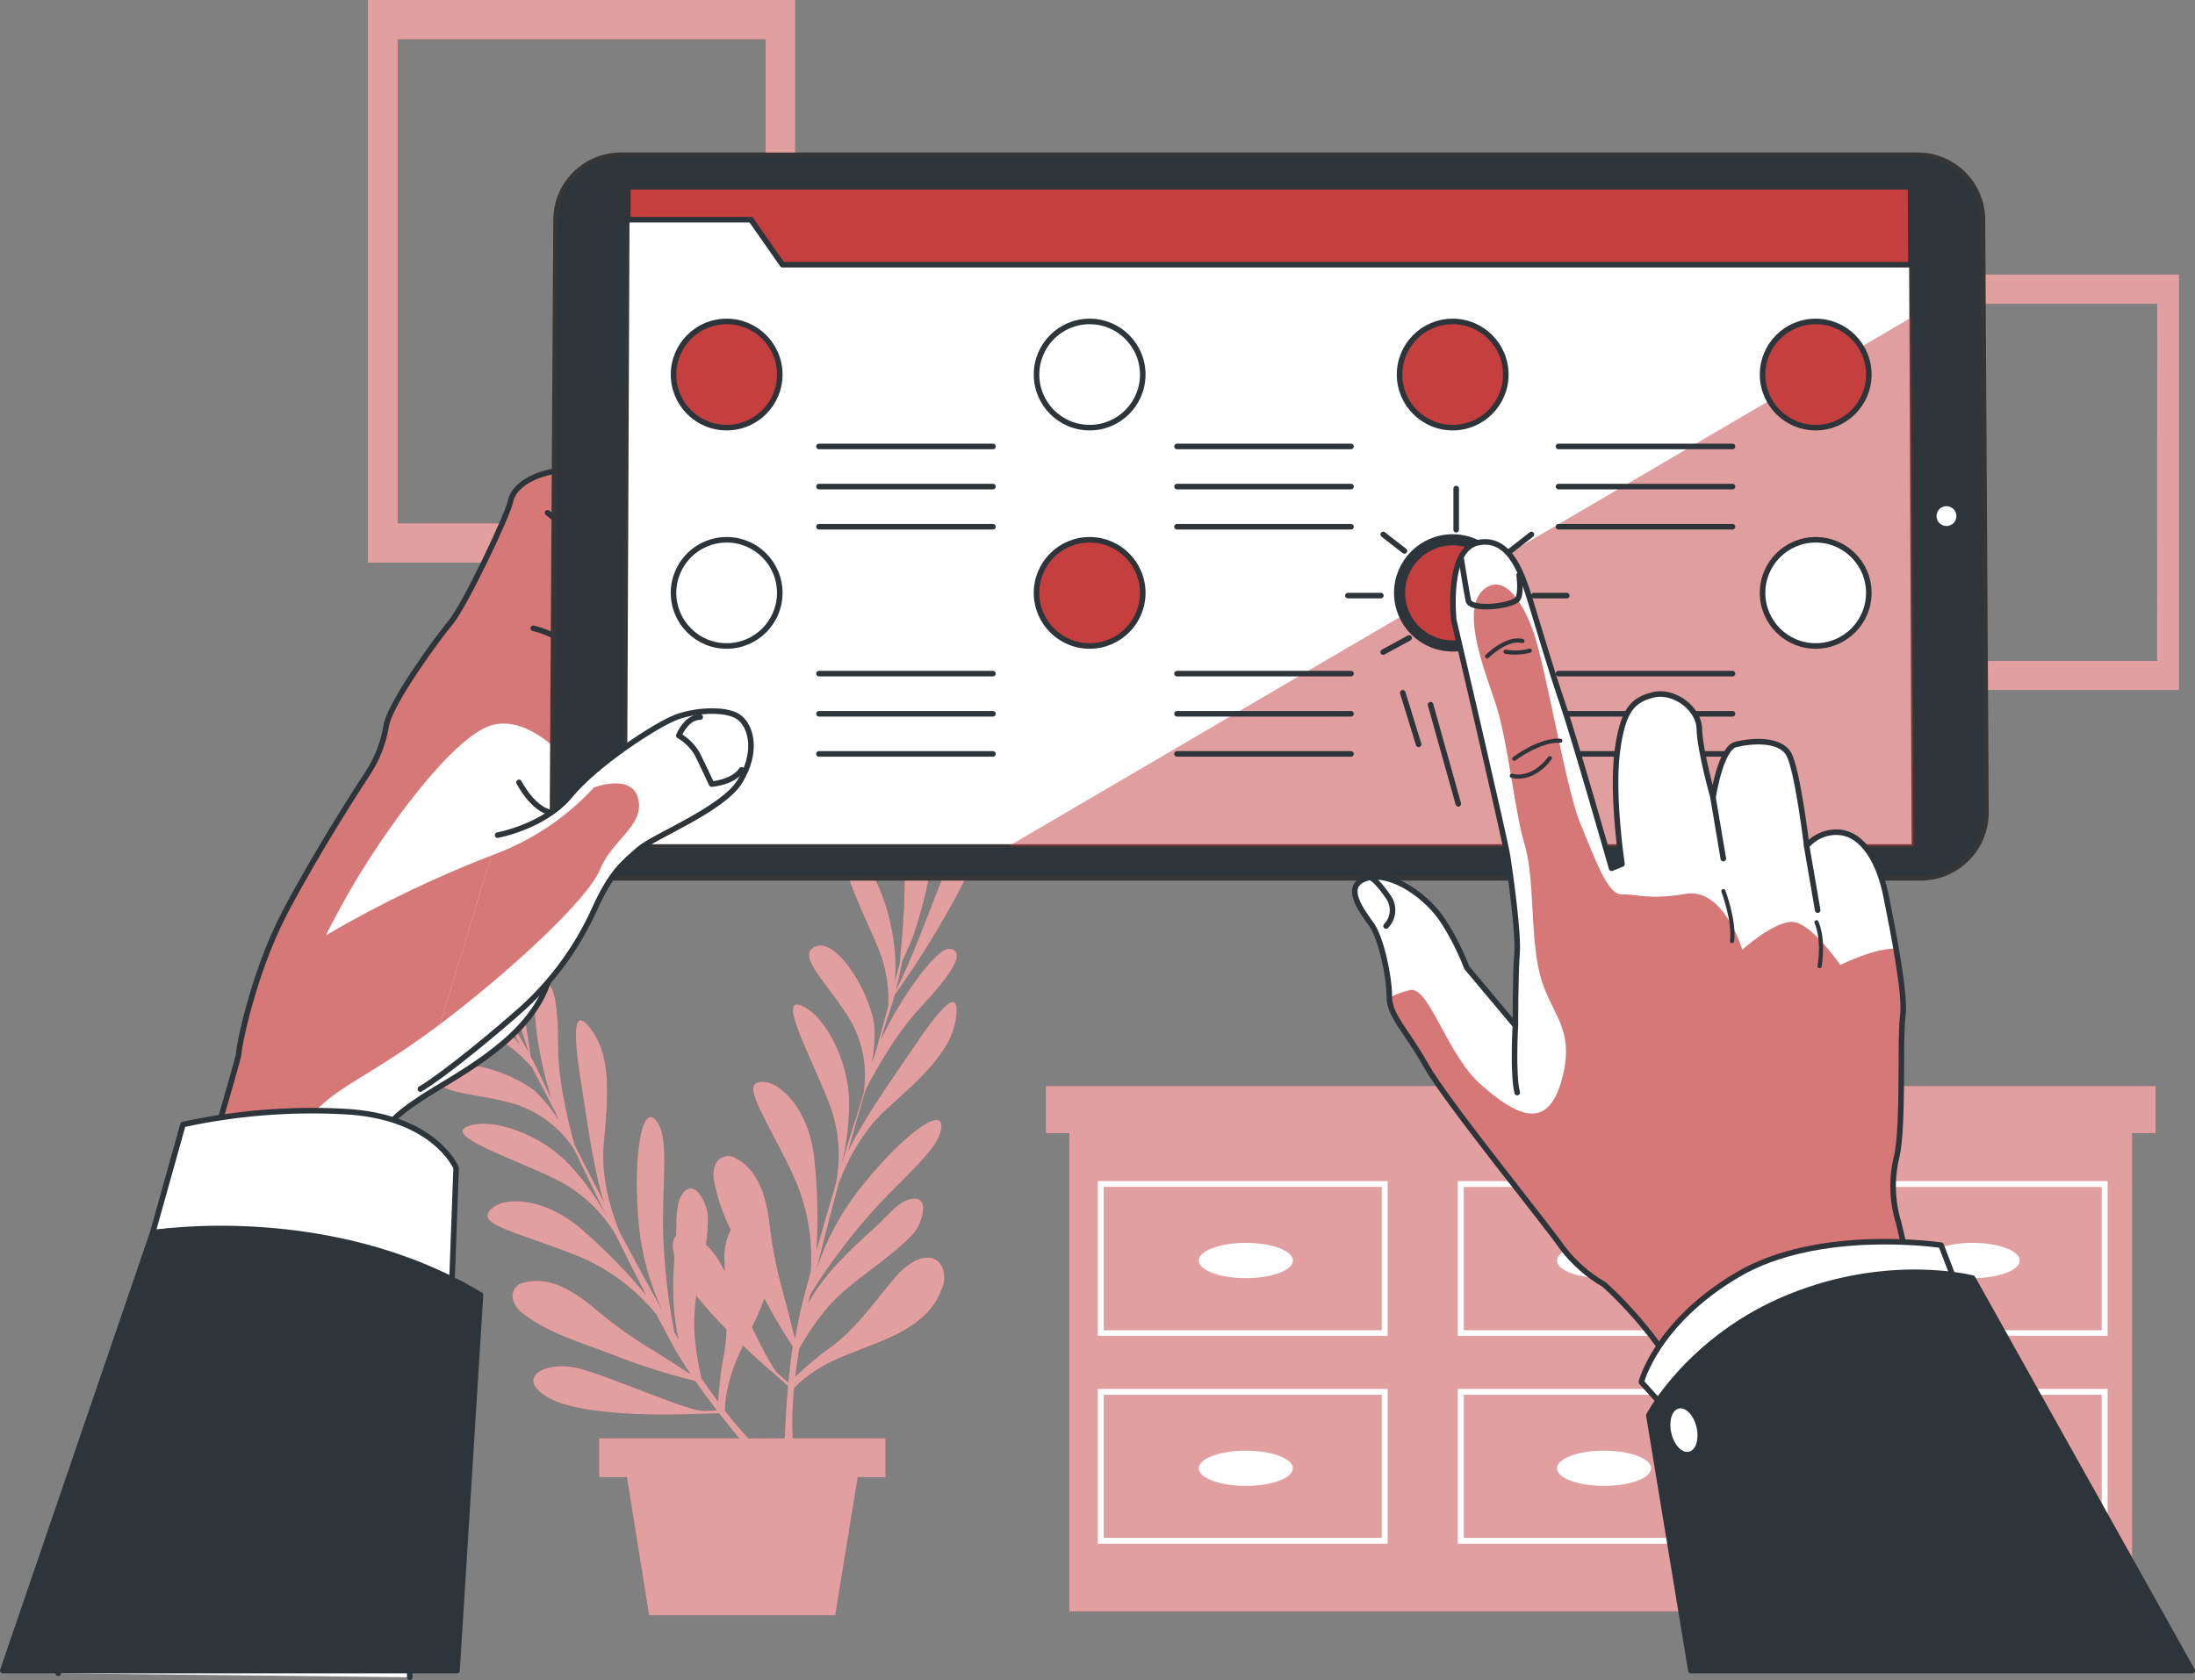 <?xml version="1.0" encoding="UTF-8"?> <svg xmlns="http://www.w3.org/2000/svg" xmlns:xlink="http://www.w3.org/1999/xlink" viewBox="0 0 395.47 302.78"><rect x="0" y="0" width="395.47" height="302.78" fill="#808080" stroke="none"/><defs><style> .cls-1, .cls-2, .cls-3 { fill: none; } .cls-2, .cls-4, .cls-3, .cls-5, .cls-6, .cls-7, .cls-8, .cls-9 { stroke-linecap: round; stroke-linejoin: round; } .cls-2, .cls-4, .cls-3, .cls-5, .cls-6, .cls-8 { stroke: #2e353a; } .cls-4, .cls-10, .cls-11, .cls-8, .cls-12 { fill: #c53f3f; } .cls-3 { stroke-width: .75px; } .cls-5, .cls-7, .cls-13, .cls-14 { fill: #fff; } .cls-10 { opacity: .7; } .cls-10, .cls-11 { mix-blend-mode: multiply; } .cls-10, .cls-11, .cls-15, .cls-14 { isolation: isolate; } .cls-11, .cls-14 { opacity: .5; } .cls-6, .cls-9 { fill: #2e353a; } .cls-16 { clip-path: url(#clippath-1); } .cls-17 { clip-path: url(#clippath-2); } .cls-7 { stroke-width: .65px; } .cls-7, .cls-9 { stroke: #363636; } .cls-8 { stroke-width: 2px; } .cls-9 { stroke-width: .87px; } .cls-18 { clip-path: url(#clippath); } </style><clipPath id="clippath"><path class="cls-1" d="M10.5,301.56c2.87-9.72,32.6-110.76,32.5-111.52s2.43-14.33,8.35-25.64,14.14-23.91,15.17-25.45c1.57-2.51,2.61-5.31,3.08-8.23.77-4.11,9-15.43,11.57-18.51,2.57-3.08,10.28-19.28,10.8-21.85s3.59-4.63,7.71-5.4,9.77-1.54,9.77-1.54c1.05,1.23,1.68,2.76,1.8,4.37,0,2.31-9.26,57.58-9.77,66.84-.51,9.26.77,14.39-3.34,23.91s-16.2,15.42-22.11,19.28-5.46,4.66-5.46,4.66c0,0,3.34,92.53,3.26,99.8l-63.33-.72Z"></path></clipPath><clipPath id="clippath-1"><path class="cls-1" d="M375.96,294.94s-23.75-43.8-27.13-51.48-5.93-19.78-6.76-23.1c-1.2-3.9-1.31-8.05-.32-12,1.25-5.6.51-21.58,1.07-25.25s-1.71-15.15-3-21.58-4.21-11-8.15-11.5c-2.33-.28-4.64.63-6.16,2.41,0,0-1.64-13.69-3.23-16.53s-6.77-2.43-9.54-1.75-4.1,9.54-4.1,9.54c0,0-2.4-8.51-2.47-12.31s-4.69-7.07-8.29-6.17-5.54,2.55-6.52,10.43.87,20.07.87,20.07l-1.87.76s-6.74-23.6-8.88-29.83-4.2-13.36-5.64-18-3.58-12-9.47-10.87-4.44,14-4.44,14c0,0,9.21,39.44,9.69,42.55s2,13.91,1.7,17.51-.29,13-.29,13l-8.77-10.46c-1.08-2.83-2.44-5.54-4.07-8.1-3-4.84-9.67-9.35-14-8s-.91,5.81.88,8.3,3.24,9.48,3.24,13,3,6,6.62,12.46,21.79,28.78,24.54,32.8c2.04,2.7,4.6,4.96,7.53,6.65,0,0,10.5,9.15,15.4,20.57s19.93,44.21,19.93,44.21l51.63-1.33Z"></path></clipPath><clipPath id="clippath-2"><path class="cls-1" d="M89.65,150.51s8.49-1.54,13.11-7.19,15.68-12.86,19.28-14.14,9.26-1.55,11.32.25,3.08,6.17,0,11.32-15.64,9.99-18.26,12.33-4.88,3.86-8,10.8c-3.04,6.72-7.41,12.76-12.85,17.74-4.89,4.37-13.88,11.83-18.51,14.65l13.91-45.76Z"></path></clipPath></defs><g class="cls-15"><g id="Layer_1" data-name="Layer 1"><g id="freepik--Desk--inject-1--inject-71"><polygon class="cls-12" points="388.37 195.73 384.14 195.73 192.66 195.73 188.43 195.73 188.43 204.21 192.66 204.21 192.66 290.4 384.14 290.4 384.14 204.21 388.37 204.21 388.37 195.73"></polygon><polygon class="cls-14" points="388.37 195.73 384.14 195.73 192.66 195.73 188.43 195.73 188.43 204.21 192.66 204.21 192.66 290.4 384.14 290.4 384.14 204.21 388.37 204.21 388.37 195.73"></polygon><path class="cls-13" d="M197.79,240.74h52.22v-27.88h-52.22v27.88ZM198.85,213.89h50.1v25.85h-50.1v-25.85Z"></path><path class="cls-13" d="M262.64,240.74h52.23v-27.88h-52.23v27.88ZM263.72,213.92h50.11v25.82h-50.11v-25.82Z"></path><path class="cls-13" d="M327.5,212.86v27.88h52.22v-27.88h-52.22ZM378.66,239.74h-50.1v-25.82h50.1v25.82Z"></path><path class="cls-13" d="M197.79,278.22h52.22v-27.91h-52.22v27.91ZM198.85,251.37h50.1v25.79h-50.1v-25.79Z"></path><path class="cls-13" d="M262.64,278.22h52.23v-27.91h-52.23v27.91ZM263.72,251.37h50.11v25.79h-50.11v-25.79Z"></path><path class="cls-13" d="M327.5,278.22h52.22v-27.91h-52.22v27.91ZM328.56,251.37h50.1v25.79h-50.1v-25.79Z"></path><ellipse class="cls-13" cx="224.46" cy="227.17" rx="8.48" ry="3.18"></ellipse><ellipse class="cls-13" cx="289" cy="227.17" rx="8.48" ry="3.18"></ellipse><ellipse class="cls-13" cx="355.41" cy="227.17" rx="8.48" ry="3.18"></ellipse><path class="cls-13" d="M224.46,261.44c-4.68,0-8.48,1.42-8.48,3.18s3.8,3.17,8.48,3.17,8.48-1.42,8.48-3.17-3.8-3.18-8.48-3.18Z"></path><path class="cls-13" d="M289,261.44c-4.68,0-8.48,1.42-8.48,3.18s3.8,3.17,8.48,3.17,8.48-1.42,8.48-3.17-3.76-3.18-8.48-3.18Z"></path><path class="cls-13" d="M355.41,261.44c-4.68,0-8.47,1.42-8.47,3.18s3.79,3.17,8.47,3.17,8.48-1.42,8.48-3.17-3.79-3.18-8.48-3.18Z"></path></g><g id="freepik--Plants--inject-1--inject-71"><path class="cls-12" d="M164.9,188.32c-3.86,5.73-9.24,13.18-12.11,19.16,1.09-3.94,2.16-7.67,3.13-11,1.47-2.89,5.41-10.18,10-15,5.77-6.18,8.24-10.15,5.13-10.49-2.15-.24-8.45,8.15-12.4,16.48.86-2.85,1.54-5,2-6.29.19-.58.37-1.21.55-1.88,4.09-5.72,7.81-11.68,11.14-17.87,5.83-10.89,7.71-21.17,3.82-16.75-3.58,4.07-9.81,24.31-14.76,33.83.42-1.64.82-3.45,1.17-5.24.7-1.73,1.62-3.49,2.14-5.09.81-2.46,1.52-4.94,2.09-7.47.94-3.93,1.42-7.96,1.42-12,.1-4.75-1.19-9.42-3.72-13.44-.67-1-4.77-7.13-6-4-.16.52-.19,1.07-.09,1.61.6,5.21,2.49,10,3.66,15.07,1.75,7.59.59,20.33,0,25.75-.22.86-.5,1.92-.83,3.15.81-9.44-3.28-20.63-7.07-22.59-4.69-2.42-.09,7.08,3.53,15.38,1.71,3.63,2.52,7.63,2.35,11.64-.74,2.72-1.59,5.79-2.47,8.89-.18.42-.34.85-.5,1.27.41-2.02.57-4.09.49-6.15-.34-5.42-6.48-16.27-10.56-14.74s2.83,7.25,6.52,13.91c1.94,3.68,2.68,7.88,2.13,12,0,.25-.08.49-.11.72-.43,1.42-.85,2.78-1.25,4.08-1,3-1.85,5.88-2.7,8.66,1.04-4.03,1.5-8.2,1.36-12.36-.51-7.94-5.16-15.44-9-16.47s3.49,11.93,5.95,19.21c1.34,4.25,1.56,8.78.66,13.14-1.19,3.94-2.31,7.83-3.46,11.94.32-5.38.2-10.79-.35-16.15-.75-8.84-6-14.48-9.62-14.25s.16,5.25,5.38,16c2.76,5.64,3.98,11.91,3.56,18.18-.47,1.73-1,3.51-1.44,5.37-.56,2.12-1,4.43-1.4,6.79-.52-2.11-1.3-5.19-2.21-8.59-1.06-3.76-1.83-7.59-2.3-11.47-.49-4.51-1.68-10.14-6.1-12.48-1.14-.79-2.7-.51-3.49.62-.08.12-.15.24-.22.38-.41.97-.5,2.04-.26,3.06.59,3.07,1.6,6.04,3,8.83-.87,1.66-1.26,3.54-1.14,5.41,0,.7.06,1.4.11,2.1-.39-.72-.76-1.38-1.11-2-.64-1.06-1.42-2.03-2.32-2.87.23-1.66.34-3.33.34-5,0-2.19-2.57-7.78-4.89-3.64-.93,1.66-.75,4.91-.84,7.07-.63.6-.82,1.82-.29,3.74-.36,5-.43,10.12.78,15l-.8-1.39c-1.13-5.78-1.8-11.65-2-17.54-.29-9.73,1.26-17.71-1.39-20.71s-4.13,7.55-3,19.05c.53,5.25,1.93,10.37,4.14,15.16-2.6-4.67-5.17-9.43-7.6-14-1-2.45-3.48-9.08-2.87-15.8.77-8.47,1.33-15.41-1.89-20.18s-3.89-1.67-2.31,8.27c1.08,6.82,2.23,15.94,4.21,22.27-1.88-3.63-3.65-7.08-5.23-10.2-.9-3.12-3-11.13-3-17.78,0-8.46-.9-13-3.4-11.17-1.74,1.29-.62,11.73,2.18,20.51-1.31-2.67-2.3-4.72-2.87-5.93-.26-.55-.55-1.14-.88-1.75-.91-6.96-2.27-13.87-4.05-20.66-3.17-11.94-8.82-20.74-8.64-14.85.16,5.42,9.42,24.46,12.31,34.8-.82-1.49-1.77-3.08-2.73-4.63-.67-1.75-1.2-3.66-1.91-5.18-1.09-2.35-2.26-4.65-3.57-6.89-2-3.52-4.41-6.8-7.17-9.76-3.2-3.64-7.42-6.25-12.11-7.48-1.18-.28-8.34-2-7.12,1.2.23.49.57.91,1,1.24,4,3.4,8.64,5.61,13,8.52,6.46,4.36,14.31,14.46,17.55,18.85l1.54,2.87c-5.85-7.46-16.48-12.84-20.58-11.68-5.08,1.43,4.76,5.23,13.07,8.82,3.73,1.48,7.05,3.86,9.66,6.91,1.32,2.5,2.79,5.31,4.26,8.18.17.43.33.85.5,1.27-1.08-1.76-2.37-3.38-3.83-4.83-3.95-3.72-15.85-7.47-17.78-3.57s7,3.38,14.26,5.72c3.91,1.37,7.3,3.92,9.71,7.29.14.2.27.41.41.6.66,1.32,1.28,2.61,1.87,3.83,1.36,2.87,2.66,5.56,3.93,8.17-1.98-3.67-4.48-7.04-7.43-10-5.8-5.46-14.32-7.76-17.85-5.86s10.69,6.33,17.46,10c3.88,2.2,7.13,5.35,9.45,9.16,1.82,3.69,3.65,7.3,5.62,11.09-3.44-4.15-7.21-8.02-11.27-11.57-6.59-5.95-14.28-6.49-16.77-3.85s3.7,3.73,14.84,8c5.86,2.24,11.03,5.98,15,10.85.84,1.59,1.7,3.22,2.62,4.92,1,1.92,2.27,3.92,3.61,5.91-1.82-1.18-4.5-2.9-7.48-4.76-3.34-2.02-6.52-4.31-9.51-6.83-3.44-2.95-8.15-6.26-13-4.95-1.36.2-2.3,1.46-2.1,2.82.02.15.06.29.1.44.35.99,1.02,1.84,1.89,2.42,4.56,3.53,10.69,5.23,16,7.32,4.87,1.91,9.85,3.5,14.93,4.76,1.26,1.81,2.57,3.6,3.89,5.3l-2.38.07c-2.82.09-15.54-5.68-22-7.53s-12.5,1.65-5.73,5.29,25.18,2.83,25.18,2.83l5.31-.16c1.25,1.6,2.47,3.12,3.63,4.51h-25.23v7h5l4,24.89h33.53l4.05-24.89h5v-7h-16.71c-.14-3.03-.05-6.06.24-9.07,1.11-1.13,2.35-2.14,3.69-3,7.34-5.07,19.78-5.49,23.09-15.26.8-2.35-.11-5.37-2.92-5.24-2,.09-4.17,1.87-5.43,3.32-4.2,4.85-7.36,9.88-12.82,13.56-1.88,1.44-3.68,2.98-5.4,4.6.19-1.59.43-3.29.74-5.11,1.32-2.34,2.82-4.57,4.5-6.67,4.47-5.55,11.27-8.8,16.1-14.09,1.48-1.62,3.43-7.44-1.09-6-2,.64-4.38,3.69-6,5.08-4.45,4-9,8.26-11.9,13.52.12-.52.25-1,.37-1.56,3.12-5,6.63-9.75,10.51-14.19,6.42-7.3,13-12.08,13.11-16.08s-8.17,2.7-15.2,11.86c-3.19,4.2-5.66,8.9-7.32,13.91,1.29-5.18,2.66-10.42,4-15.44.92-2.5,3.65-9,8.68-13.51,6.35-5.67,11.49-10.35,12.4-16s-1.64-3.86-7.27,4.48ZM129.39,252.64c-.95-1.29-1.94-2.69-3-4.24-.63-2.63-1.05-5.3-1.26-8-.13-2.29-.02-4.6.32-6.87,1.71,2.11,3.52,4.14,5.43,6.07-.05,2-.29,3.99-.73,5.94-.37,2.35-.63,4.72-.76,7.1ZM134.83,259.23c-1.29-1.37-2.7-3-4.23-5,.04-1.59.26-3.16.65-4.7.61-2.42,1.49-4.77,2.62-7,2.37,2.25,4.11,3.74,4.11,3.74l4,3.51c-.31,3.49-.49,6.77-.6,9.43l-6.55.02ZM142.03,249.17l-1.79-1.57c-1-.9-2.8-4.38-4.76-8.39.84-1.69,1.58-3.42,2.22-5.19,2.12,3.93,4,7,5.11,8.63-.32,2.17-.57,4.38-.78,6.52Z"></path><path class="cls-14" d="M164.9,188.32c-3.86,5.73-9.24,13.18-12.11,19.16,1.09-3.94,2.16-7.67,3.13-11,1.47-2.89,5.41-10.18,10-15,5.77-6.18,8.24-10.15,5.13-10.49-2.15-.24-8.45,8.15-12.4,16.48.86-2.85,1.54-5,2-6.29.19-.58.37-1.21.55-1.88,4.09-5.72,7.81-11.68,11.14-17.87,5.83-10.89,7.71-21.17,3.82-16.75-3.58,4.07-9.81,24.31-14.76,33.83.42-1.64.82-3.45,1.17-5.24.7-1.73,1.62-3.49,2.14-5.09.81-2.46,1.52-4.94,2.09-7.47.94-3.93,1.42-7.96,1.42-12,.1-4.75-1.19-9.42-3.72-13.44-.67-1-4.77-7.13-6-4-.16.52-.19,1.07-.09,1.61.6,5.21,2.49,10,3.66,15.07,1.75,7.59.59,20.33,0,25.75-.22.86-.5,1.92-.83,3.15.81-9.44-3.28-20.63-7.07-22.59-4.69-2.42-.09,7.08,3.53,15.38,1.71,3.63,2.52,7.63,2.35,11.64-.74,2.72-1.59,5.79-2.47,8.89-.18.42-.34.85-.5,1.27.41-2.02.57-4.09.49-6.15-.34-5.42-6.48-16.27-10.56-14.74s2.83,7.25,6.52,13.91c1.94,3.68,2.68,7.88,2.13,12,0,.25-.08.49-.11.72-.43,1.42-.85,2.78-1.25,4.08-1,3-1.85,5.88-2.7,8.66,1.04-4.03,1.5-8.2,1.36-12.36-.51-7.94-5.16-15.44-9-16.47s3.49,11.93,5.95,19.21c1.34,4.25,1.56,8.78.66,13.14-1.19,3.94-2.31,7.83-3.46,11.94.32-5.38.2-10.79-.35-16.15-.75-8.84-6-14.48-9.62-14.25s.16,5.25,5.38,16c2.76,5.64,3.98,11.91,3.56,18.18-.47,1.73-1,3.51-1.44,5.37-.56,2.12-1,4.43-1.4,6.79-.52-2.11-1.3-5.19-2.21-8.59-1.06-3.76-1.83-7.59-2.3-11.47-.49-4.51-1.68-10.14-6.1-12.48-1.14-.79-2.7-.51-3.49.62-.08.12-.15.24-.22.38-.41.97-.5,2.04-.26,3.06.59,3.07,1.6,6.04,3,8.83-.87,1.66-1.26,3.54-1.14,5.41,0,.7.06,1.4.11,2.1-.39-.72-.76-1.38-1.11-2-.64-1.06-1.42-2.03-2.32-2.87.23-1.66.34-3.33.34-5,0-2.19-2.57-7.78-4.89-3.64-.93,1.66-.75,4.91-.84,7.07-.63.6-.82,1.82-.29,3.74-.36,5-.43,10.12.78,15l-.8-1.39c-1.13-5.78-1.8-11.65-2-17.54-.29-9.73,1.26-17.71-1.39-20.71s-4.13,7.55-3,19.05c.53,5.25,1.93,10.37,4.14,15.16-2.6-4.67-5.17-9.43-7.6-14-1-2.45-3.48-9.08-2.87-15.8.77-8.47,1.33-15.41-1.89-20.18s-3.89-1.67-2.31,8.27c1.08,6.82,2.23,15.94,4.21,22.27-1.88-3.63-3.65-7.08-5.23-10.2-.9-3.12-3-11.13-3-17.78,0-8.46-.9-13-3.4-11.17-1.74,1.29-.62,11.73,2.18,20.51-1.31-2.67-2.3-4.72-2.87-5.93-.26-.55-.55-1.14-.88-1.75-.91-6.96-2.27-13.87-4.05-20.66-3.17-11.94-8.82-20.74-8.64-14.85.16,5.42,9.42,24.46,12.31,34.8-.82-1.49-1.77-3.08-2.73-4.63-.67-1.75-1.2-3.66-1.91-5.18-1.09-2.35-2.26-4.65-3.57-6.89-2-3.52-4.41-6.8-7.17-9.76-3.2-3.64-7.42-6.25-12.11-7.48-1.18-.28-8.34-2-7.12,1.2.23.49.57.91,1,1.24,4,3.4,8.64,5.61,13,8.52,6.46,4.36,14.31,14.46,17.55,18.85l1.54,2.87c-5.85-7.46-16.48-12.84-20.58-11.68-5.08,1.43,4.76,5.23,13.07,8.82,3.73,1.48,7.05,3.86,9.66,6.91,1.32,2.5,2.79,5.31,4.26,8.18.17.43.33.85.5,1.27-1.08-1.76-2.37-3.38-3.83-4.83-3.95-3.72-15.85-7.47-17.78-3.57s7,3.38,14.26,5.72c3.91,1.37,7.3,3.92,9.71,7.29.14.2.27.41.41.6.66,1.32,1.28,2.61,1.87,3.83,1.36,2.87,2.66,5.56,3.93,8.17-1.98-3.67-4.48-7.04-7.43-10-5.8-5.46-14.32-7.76-17.85-5.86s10.69,6.33,17.46,10c3.88,2.2,7.13,5.35,9.45,9.16,1.82,3.69,3.65,7.3,5.62,11.09-3.44-4.15-7.21-8.02-11.27-11.57-6.59-5.95-14.28-6.49-16.77-3.85s3.7,3.73,14.84,8c5.86,2.24,11.03,5.98,15,10.85.84,1.59,1.7,3.22,2.62,4.92,1,1.92,2.27,3.92,3.61,5.91-1.82-1.18-4.5-2.9-7.48-4.76-3.34-2.02-6.52-4.31-9.51-6.83-3.44-2.95-8.15-6.26-13-4.95-1.36.2-2.3,1.46-2.1,2.82.02.15.06.29.1.44.35.99,1.02,1.84,1.89,2.42,4.56,3.53,10.69,5.23,16,7.32,4.87,1.91,9.85,3.5,14.93,4.76,1.26,1.81,2.57,3.6,3.89,5.3l-2.38.07c-2.82.09-15.54-5.68-22-7.53s-12.5,1.65-5.73,5.29,25.18,2.83,25.18,2.83l5.31-.16c1.25,1.6,2.47,3.12,3.63,4.51h-25.23v7h5l4,24.89h33.53l4.05-24.89h5v-7h-16.71c-.14-3.03-.05-6.06.24-9.07,1.11-1.13,2.35-2.14,3.69-3,7.34-5.07,19.78-5.49,23.09-15.26.8-2.35-.11-5.37-2.92-5.24-2,.09-4.17,1.87-5.43,3.32-4.2,4.85-7.36,9.88-12.82,13.56-1.88,1.44-3.68,2.98-5.4,4.6.19-1.59.43-3.29.74-5.11,1.32-2.34,2.82-4.57,4.5-6.67,4.47-5.55,11.27-8.8,16.1-14.09,1.48-1.62,3.43-7.44-1.09-6-2,.64-4.38,3.69-6,5.08-4.45,4-9,8.26-11.9,13.52.12-.52.25-1,.37-1.56,3.12-5,6.63-9.75,10.51-14.19,6.42-7.3,13-12.08,13.11-16.08s-8.17,2.7-15.2,11.86c-3.19,4.2-5.66,8.9-7.32,13.91,1.29-5.18,2.66-10.42,4-15.44.92-2.5,3.65-9,8.68-13.51,6.35-5.67,11.49-10.35,12.4-16s-1.64-3.86-7.27,4.48ZM129.39,252.64c-.95-1.29-1.94-2.69-3-4.24-.63-2.63-1.05-5.3-1.26-8-.13-2.29-.02-4.6.32-6.87,1.71,2.11,3.52,4.14,5.43,6.07-.05,2-.29,3.99-.73,5.94-.37,2.35-.63,4.72-.76,7.1ZM134.83,259.23c-1.29-1.37-2.7-3-4.23-5,.04-1.59.26-3.16.65-4.7.61-2.42,1.49-4.77,2.62-7,2.37,2.25,4.11,3.74,4.11,3.74l4,3.51c-.31,3.49-.49,6.77-.6,9.43l-6.55.02ZM142.03,249.17l-1.79-1.57c-1-.9-2.8-4.38-4.76-8.39.84-1.69,1.58-3.42,2.22-5.19,2.12,3.93,4,7,5.11,8.63-.32,2.17-.57,4.38-.78,6.52Z"></path></g><g id="freepik--Frames--inject-1--inject-71"><path class="cls-12" d="M66.27,0v101.4h77V0h-77ZM137.93,94.33h-66.28V7.08h66.28v87.25Z"></path><path class="cls-14" d="M66.27,0v101.4h77V0h-77ZM137.93,94.33h-66.28V7.08h66.28v87.25Z"></path><path class="cls-12" d="M335.72,49.47v74.88h56.88V49.47h-56.88ZM388.63,119.12h-48.91V54.74h48.94l-.03,64.38Z"></path><path class="cls-14" d="M335.72,49.47v74.88h56.88V49.47h-56.88ZM388.63,119.12h-48.91V54.74h48.94l-.03,64.38Z"></path></g><g id="freepik--Device--inject-1--inject-71"><path class="cls-13" d="M10.5,301.56c2.87-9.72,32.6-110.76,32.5-111.52s2.43-14.33,8.35-25.64,14.14-23.91,15.17-25.45c1.57-2.51,2.61-5.31,3.08-8.23.77-4.11,9-15.43,11.57-18.51,2.57-3.08,10.28-19.28,10.8-21.85s3.59-4.63,7.71-5.4,9.77-1.54,9.77-1.54c1.05,1.23,1.68,2.76,1.8,4.37,0,2.31-9.26,57.58-9.77,66.84-.51,9.26.77,14.39-3.34,23.91s-16.2,15.42-22.11,19.28-5.46,4.66-5.46,4.66c0,0,3.34,92.53,3.26,99.8"></path><g class="cls-18"><path class="cls-10" d="M115.01,144.05c-1.07-4.79-8-2.13-8-2.13-4.72,5.12-10.53,9.12-17,11.69-10.83,4.1-21.3,9.1-31.29,14.95,1.14-2.29,2.38-4.6,3.72-7,6.91-12.22,19.13-28.69,26-30.82,4.24-1.3,8.47,1.39,11.11,3.67l.3-49.5h-.17c-4.12.77-7.2,2.83-7.71,5.4s-8.23,18.76-10.8,21.85-10.8,14.4-11.57,18.51c-.47,2.92-1.51,5.72-3.08,8.23-1,1.54-9.26,14.13-15.17,25.45s-8.45,24.87-8.35,25.64c.07.56-11.37,42-18.64,68.08,6-11.8,15.33-30.89,21-45,2.23-.22,6.55-6.26,10.13-11.18,4.25-5.84,10.62-7.44,23.38-17s27.09-22.85,29.22-28.16,7.98-7.9,6.92-12.68Z"></path></g><path class="cls-2" d="M10.5,301.56c2.87-9.72,32.6-110.76,32.5-111.52s2.43-14.33,8.35-25.64,14.14-23.91,15.17-25.45c1.57-2.51,2.61-5.31,3.08-8.23.77-4.11,9-15.43,11.57-18.51,2.57-3.08,10.28-19.28,10.8-21.85s3.59-4.63,7.71-5.4,9.77-1.54,9.77-1.54c1.05,1.23,1.68,2.76,1.8,4.37,0,2.31-9.26,57.58-9.77,66.84-.51,9.26.77,14.39-3.34,23.91s-16.2,15.42-22.11,19.28-5.46,4.66-5.46,4.66c0,0,3.34,92.53,3.26,99.8"></path><path class="cls-2" d="M99.16,146.4s-2.82-.26-5.65-5.4"></path><path class="cls-2" d="M96.08,113.24s8,1.54,9,8.22"></path><path class="cls-2" d="M98.65,92.41c3.58,2.72,5.82,6.85,6.17,11.33"></path><path class="cls-9" d="M357.87,146.42l-.63-106.77c0-6.48-5.26-11.73-11.74-11.73H111.85c-6.48,0-11.73,5.25-11.73,11.73l-.64,106.77c0,6.54,5.29,11.84,11.83,11.85h234.71c6.54,0,11.84-5.29,11.85-11.83v-.02Z"></path><polygon class="cls-7" points="344.74 152.47 344.23 33.66 113.12 33.66 112.62 152.47 344.74 152.47"></polygon><polygon class="cls-4" points="344.23 33.66 113.12 33.66 113.1 39.59 135.3 39.59 140.98 47.71 344.29 47.71 344.23 33.66"></polygon><polygon class="cls-11" points="344.23 57.3 181.78 152.47 344.74 152.47 344.23 57.3"></polygon><circle class="cls-13" cx="350.69" cy="93.01" r="1.79" transform="translate(253.16 442.47) rotate(-89.26)"></circle><circle class="cls-4" cx="130.92" cy="67.5" r="9.57"></circle><circle class="cls-5" cx="130.92" cy="106.85" r="9.57"></circle><circle class="cls-5" cx="196.32" cy="67.5" r="9.57"></circle><circle class="cls-4" cx="196.32" cy="106.85" r="9.57"></circle><circle class="cls-4" cx="261.73" cy="67.5" r="9.57"></circle><circle class="cls-8" cx="261.73" cy="106.85" r="9.57"></circle><circle class="cls-4" cx="327.13" cy="67.5" r="9.57"></circle><circle class="cls-5" cx="327.13" cy="106.85" r="9.57"></circle><line class="cls-2" x1="147.55" y1="80.46" x2="178.9" y2="80.46"></line><line class="cls-2" x1="147.55" y1="87.69" x2="178.9" y2="87.69"></line><line class="cls-2" x1="147.55" y1="94.93" x2="178.9" y2="94.93"></line><line class="cls-2" x1="212.06" y1="80.46" x2="243.41" y2="80.46"></line><line class="cls-2" x1="212.06" y1="87.69" x2="243.41" y2="87.69"></line><line class="cls-2" x1="212.06" y1="94.93" x2="243.41" y2="94.93"></line><line class="cls-2" x1="280.79" y1="80.46" x2="312.14" y2="80.46"></line><line class="cls-2" x1="280.79" y1="87.69" x2="312.14" y2="87.69"></line><line class="cls-2" x1="280.79" y1="94.93" x2="312.14" y2="94.93"></line><line class="cls-2" x1="147.55" y1="121.4" x2="178.9" y2="121.4"></line><line class="cls-2" x1="147.55" y1="128.64" x2="178.9" y2="128.64"></line><line class="cls-2" x1="147.55" y1="135.87" x2="178.9" y2="135.87"></line><line class="cls-2" x1="212.06" y1="121.4" x2="243.41" y2="121.4"></line><line class="cls-2" x1="212.06" y1="128.64" x2="243.41" y2="128.64"></line><line class="cls-2" x1="212.06" y1="135.87" x2="243.41" y2="135.87"></line><line class="cls-2" x1="280.79" y1="121.4" x2="312.14" y2="121.4"></line><line class="cls-2" x1="280.79" y1="128.64" x2="312.14" y2="128.64"></line><line class="cls-2" x1="280.79" y1="135.87" x2="312.14" y2="135.87"></line><line class="cls-2" x1="242.85" y1="107.34" x2="248.79" y2="107.34"></line><line class="cls-2" x1="262.36" y1="95.47" x2="262.36" y2="88.05"></line><line class="cls-2" x1="249.21" y1="96.32" x2="253.03" y2="99.29"></line><line class="cls-2" x1="253.88" y1="114.97" x2="249.21" y2="117.52"></line><line class="cls-2" x1="282.29" y1="107.34" x2="276.35" y2="107.34"></line><line class="cls-2" x1="275.92" y1="96.32" x2="272.11" y2="99.29"></line><line class="cls-2" x1="257.74" y1="127" x2="262.74" y2="144.86"></line><line class="cls-2" x1="252.73" y1="124.85" x2="255.59" y2="134.14"></line><path class="cls-13" d="M375.96,294.94s-23.75-43.8-27.13-51.48-5.93-19.78-6.76-23.1c-1.2-3.9-1.31-8.05-.32-12,1.25-5.6.51-21.58,1.07-25.25s-1.71-15.15-3-21.58-4.21-11-8.15-11.5c-2.33-.28-4.64.63-6.16,2.41,0,0-1.64-13.69-3.23-16.53s-6.77-2.43-9.54-1.75-4.1,9.54-4.1,9.54c0,0-2.4-8.51-2.47-12.31s-4.69-7.07-8.29-6.17-5.54,2.55-6.52,10.43.87,20.07.87,20.07l-1.87.76s-6.74-23.6-8.88-29.83-4.2-13.36-5.64-18-3.58-12-9.47-10.87-4.44,14-4.44,14c0,0,9.21,39.44,9.69,42.55s2,13.91,1.7,17.51-.29,13-.29,13l-8.77-10.46c-1.08-2.83-2.44-5.54-4.07-8.1-3-4.84-9.67-9.35-14-8s-.91,5.81.88,8.3,3.24,9.48,3.24,13,3,6,6.62,12.46,21.79,28.78,24.54,32.8c2.04,2.7,4.6,4.96,7.53,6.65,0,0,10.5,9.15,15.4,20.57s19.93,44.21,19.93,44.21"></path><g class="cls-16"><path class="cls-10" d="M340,284.52c4.91-4.5,6.13-40.85,5.51-54.38v-.36c-1.75-4.52-3.11-8.19-3.42-9.42-1.2-3.9-1.31-8.05-.32-12,1.25-5.6.51-21.58,1.07-25.25.33-2.17-.34-7.11-1.2-12.11-3.56-.31-10.08,2.9-10.08,2.9,0,0-5.14-7.48-8.49-7.74s-9.16,5-9.16,5c0,0-3.33-11.22-10.17-10.07s-8.76,0-11.46.12-4.89-6.45-7.59-12.9-6.57-30.57-8.86-35.57c0,0-3.59-10.06-8.24-6.71s-.28,14.3,1.9,20.87,3.35,19.05,5.12,25c2,6.63,1,16.48,2.83,23.7s6.53,9.56,3.94,19-8.25,6.43-14.56.88-9.43-18.26-13-17c-1.24.31-2.43.77-3.56,1.37.08,3.46,3,6,6.62,12.32s21.84,28.65,24.59,32.67c2.04,2.7,4.6,4.96,7.53,6.65,0,0,10.5,9.15,15.4,20.57.88,2.05,2.28,5.08,4,8.68,2,1.6-2.24-6-1.2-4.74,6.93,8.13,27.9,33.03,32.8,28.52Z"></path></g><path class="cls-2" d="M375.96,294.94s-23.75-43.8-27.13-51.48-5.93-19.78-6.76-23.1c-1.2-3.9-1.31-8.05-.32-12,1.25-5.6.51-21.58,1.07-25.25s-1.71-15.15-3-21.58-4.21-11-8.15-11.5c-2.33-.28-4.64.63-6.16,2.41,0,0-1.64-13.69-3.23-16.53s-6.77-2.43-9.54-1.75-4.1,9.54-4.1,9.54c0,0-2.4-8.51-2.47-12.31s-4.69-7.07-8.29-6.17-5.54,2.55-6.52,10.43.87,20.07.87,20.07l-1.87.76s-6.74-23.6-8.88-29.83-4.2-13.36-5.64-18-3.58-12-9.47-10.87-4.44,14-4.44,14c0,0,9.21,39.44,9.69,42.55s2,13.91,1.7,17.51-.29,13-.29,13l-8.77-10.46c-1.08-2.83-2.44-5.54-4.07-8.1-3-4.84-9.67-9.35-14-8s-.91,5.81.88,8.3,3.24,9.48,3.24,13,3,6,6.62,12.46,21.79,28.78,24.54,32.8c2.04,2.7,4.6,4.96,7.53,6.65,0,0,10.5,9.15,15.4,20.57s19.93,44.21,19.93,44.21"></path><path class="cls-2" d="M263.25,100.64s1.09,6.76,1.3,7.61c.47,1.91,8.37,1,9-.47.56-1.31.15-4.15.15-4.15"></path><path class="cls-2" d="M249.72,166.89c1.35-1.38,1.56-3.51.49-5.12-1.86-2.77-2.9-3.39-2.9-3.39"></path><path class="cls-3" d="M272.39,139.81s3.53,1.18,6.85-3.17"></path><path class="cls-3" d="M272.81,136.74s4.71-3.53,8.31-3.24"></path><path class="cls-3" d="M267.93,118.29s3.53-3.52,6.36-2.76"></path><path class="cls-3" d="M271.25,117.46c1.45.24,2.94.18,4.36-.2"></path><line class="cls-2" x1="308.63" y1="143.73" x2="310.49" y2="154.74"></line><line class="cls-2" x1="325.5" y1="152.47" x2="327.49" y2="164.03"></line><path class="cls-2" d="M273.02,184.91s-.5,8.65.33,12"></path><path class="cls-3" d="M310.5,160.6s2.05,5.43,1.55,9"></path><path class="cls-3" d="M327.27,166.21s1.39,2.8.56,7.9"></path><path class="cls-13" d="M89.65,150.51s8.49-1.54,13.11-7.19,15.68-12.86,19.28-14.14,9.26-1.55,11.32.25,3.08,6.17,0,11.32-15.64,9.99-18.26,12.33-4.88,3.86-8,10.8c-3.04,6.72-7.41,12.76-12.85,17.74-4.89,4.37-13.88,11.83-18.51,14.65"></path><g class="cls-17"><path class="cls-10" d="M115.01,144.05c-1.07-4.79-8-2.13-8-2.13-4.72,5.12-10.53,9.12-17,11.69-10.83,4.1-21.3,9.1-31.29,14.95,1.14-2.29,2.38-4.6,3.72-7,6.91-12.22,19.13-28.69,26-30.82,4.24-1.3,8.47,1.39,11.11,3.67l.3-49.5h-.17c-4.12.77-7.2,2.83-7.71,5.4s-8.23,18.76-10.8,21.85-10.8,14.4-11.57,18.51c-.47,2.92-1.51,5.72-3.08,8.23-1,1.54-9.26,14.13-15.17,25.45s-8.45,24.87-8.35,25.64c.07.56-11.37,42-18.64,68.08,6-11.8,15.33-30.89,21-45,2.23-.22,6.55-6.26,10.13-11.18,4.25-5.84,10.62-7.44,23.38-17s27.09-22.85,29.22-28.16,7.98-7.9,6.92-12.68Z"></path></g><path class="cls-2" d="M89.65,150.51s8.49-1.54,13.11-7.19,15.68-12.86,19.28-14.14,9.26-1.55,11.32.25,3.08,6.17,0,11.32-15.64,9.99-18.26,12.33-4.88,3.86-8,10.8c-3.04,6.72-7.41,12.76-12.85,17.74-4.89,4.37-13.88,11.83-18.51,14.65"></path><path class="cls-2" d="M133.61,138.74c-1.54,2.31-5.4,2.57-5.4,2.57,0,0-1.54-3.34-2.57-5.4-.8-1.39-1.95-2.54-3.34-3.34,0,0,1.29-3.34,3.86-3.34"></path><path class="cls-5" d="M32.97,202.66c9.49-2.06,19.21-2.85,28.9-2.35,16.41.79,20.31,10.16,20.31,10.16l-.78,21.09s-8.59-6.25-26.56-8.59-27.34-.78-27.34-.78l5.47-19.53Z"></path><path class="cls-6" d="M82.34,301.07l4.23-67.69c-27.34-16.41-59.07-11.19-59.07-11.19L.5,301.07h81.84Z"></path><path class="cls-5" d="M295.72,249.07s2.67-10.66,17.33-19.33,36.67-5.33,36.67-5.33l3.33,8.66s-18-.66-31.33,6.67-20,16-20,16l-6-6.67Z"></path><path class="cls-6" d="M394.97,301.07l-39.56-70.72s-15-3.94-33,3.39-25.34,21.33-25.34,21.33l7.57,46h90.33Z"></path><path class="cls-13" d="M305.66,257.21c.5,2.15-.1,4.13-1.36,4.42s-2.68-1.21-3.18-3.36.1-4.13,1.35-4.42,2.68,1.21,3.19,3.36Z"></path></g></g></g></svg> 